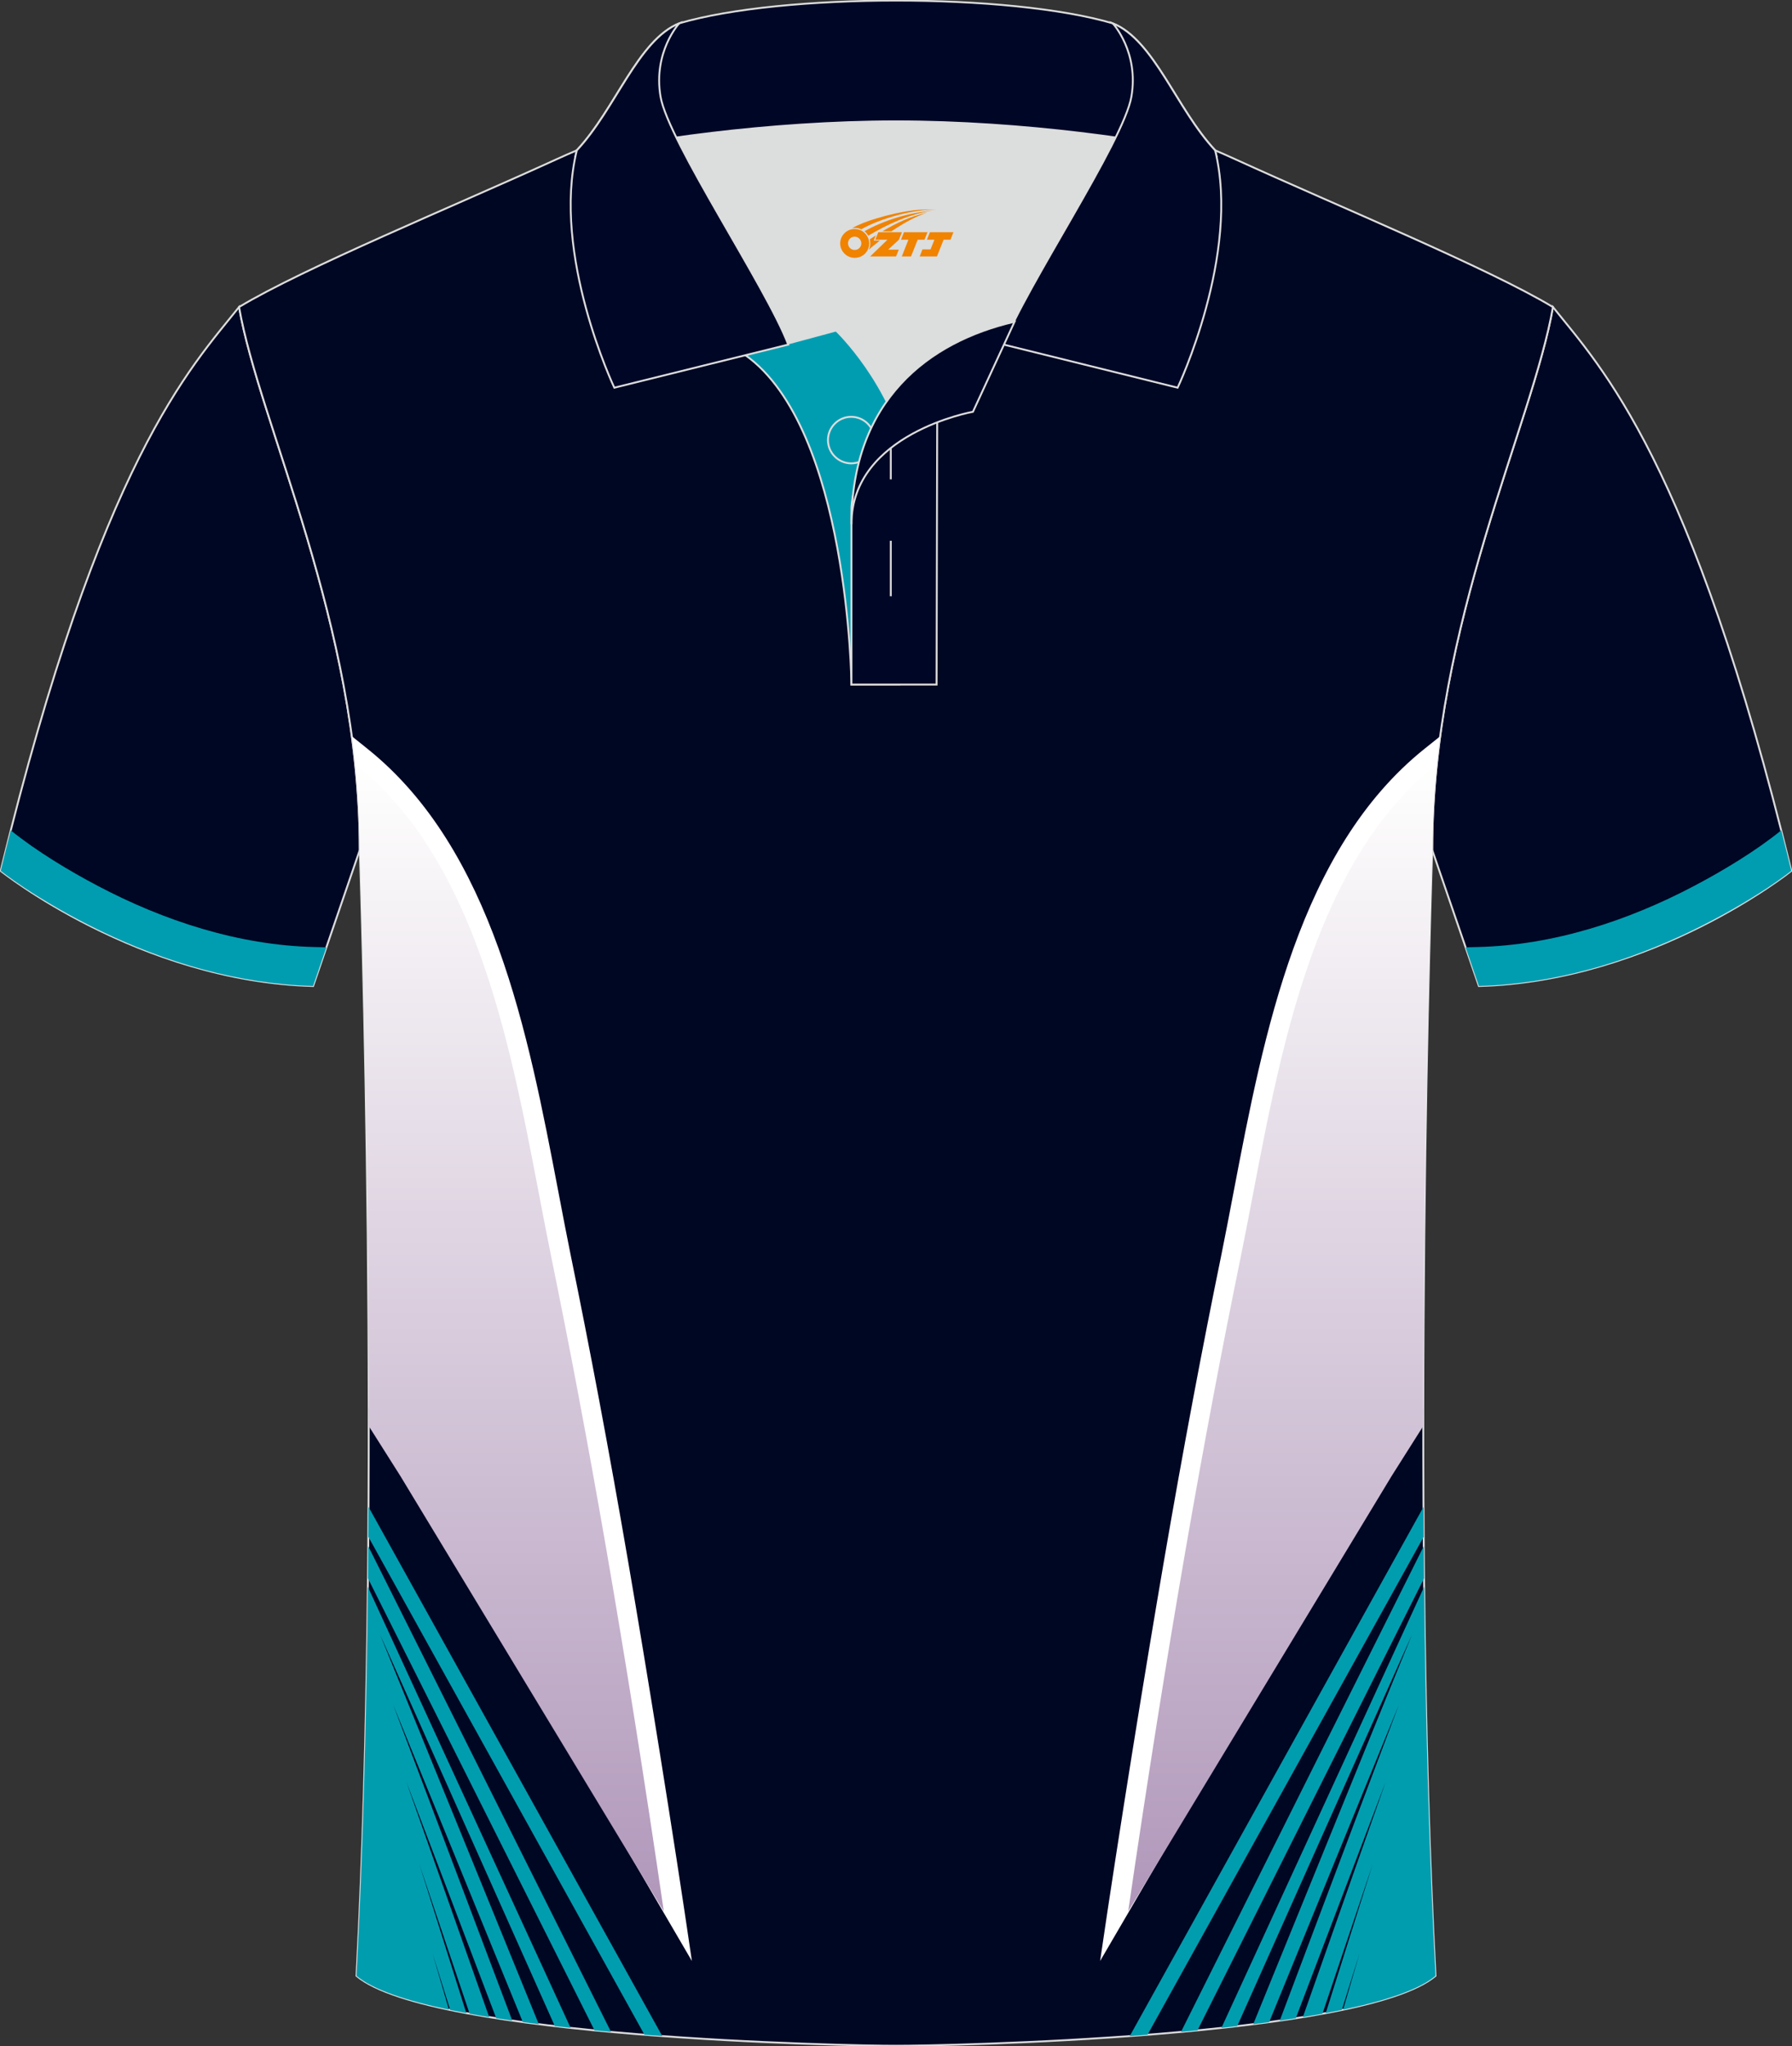 <?xml version="1.0" encoding="utf-8"?>
<!-- Generator: Adobe Illustrator 24.0.0, SVG Export Plug-In . SVG Version: 6.00 Build 0)  -->
<svg xmlns="http://www.w3.org/2000/svg" xmlns:xlink="http://www.w3.org/1999/xlink" version="1.1" id="图层_1" x="0px" y="0px" width="379.8px" height="433.5px" viewBox="0 0 379.8 433.5" enable-background="new 0 0 379.8 433.5" xml:space="preserve">
<rect x="0" y="0" width="379.8" height="433.5" fill="#333333" stroke="none"/>
<g>
	
		<path fill-rule="evenodd" clip-rule="evenodd" fill="#000724" stroke="#DCDDDD" stroke-width="0.4" stroke-miterlimit="22.926" d="   M329.13,65.04c10.24,12.8,29.36,32.42,50.52,119.44c0,0-29.19,23.38-66.21,24.4c0,0-7.16-20.82-9.9-28.84l0,0   C303.54,132.26,324.85,89.8,329.13,65.04z"/>
	<path fill-rule="evenodd" clip-rule="evenodd" fill="#009DB0" d="M377.52,175.9c0.71,2.79,1.42,5.65,2.13,8.58   c0,0-1.75,1.4-4.94,3.53c-0.02,0.01-0.04,0.02-0.05,0.04c-8.32,5.45-21.88,13.05-38.19,17.41c-0.02,0-0.03,0.01-0.05,0.01   c-7.13,1.89-14.87,3.19-22.98,3.41l-2.81-8.2l2.61-0.06c15.99-0.39,31.79-5.54,45.85-12.96   C365.08,184.51,372.13,180.28,377.52,175.9z"/>
	
		<path fill-rule="evenodd" clip-rule="evenodd" fill="#000724" stroke="#DCDDDD" stroke-width="0.4" stroke-miterlimit="22.926" d="   M50.67,65.04C40.43,77.84,21.31,97.46,0.15,184.48c0,0,29.19,23.38,66.21,24.4c0,0,7.16-20.82,9.9-28.84l0,0   C76.26,132.26,54.95,89.8,50.67,65.04z"/>
	<path fill-rule="evenodd" clip-rule="evenodd" fill="#009DB0" d="M2.28,175.9c-0.71,2.79-1.42,5.65-2.13,8.58   c0,0,1.75,1.4,4.94,3.53c0.02,0.01,0.04,0.02,0.05,0.04c8.32,5.45,21.88,13.05,38.19,17.41c0.02,0,0.03,0.01,0.05,0.01   c7.13,1.89,14.87,3.19,22.98,3.41l2.81-8.2l-2.61-0.06c-15.99-0.39-31.79-5.54-45.85-12.96C14.72,184.51,7.67,180.28,2.28,175.9z"/>
	
		<path fill-rule="evenodd" clip-rule="evenodd" fill="#000723" stroke="#DCDDDD" stroke-width="0.4" stroke-miterlimit="22.926" d="   M76.26,180.05c0,0,4.68,137.15-0.7,238.51c15.6,13.15,104.62,14.85,114.34,14.82c9.72,0.03,98.74-1.67,114.34-14.82   c-5.38-101.36-0.7-238.51-0.7-238.51c0-47.79,21.31-90.25,25.59-115c-13.68-8.25-45.44-21.32-67.38-31.34   c-5.84-2.66-10.73-4.57-15.09-5.94L133.1,27.75c-4.33,1.37-9.2,3.29-15.06,5.95C96.1,43.72,64.34,56.79,50.67,65.04   C54.95,89.8,76.26,132.26,76.26,180.05z"/>
	<g>
		<path fill-rule="evenodd" clip-rule="evenodd" fill="#FFFFFF" d="M77.84,158.59c26.64,21.31,34.09,60.33,40.49,93.83    c0.93,4.89,1.85,9.67,2.63,13.5c3.96,19.29,8.06,40.95,12.22,65.17c3.79,22.05,9.55,57.49,13.46,84.33l-68.5-117.24    c-0.06-64.76-1.88-118.13-1.88-118.13c0-8.2-0.63-16.25-1.69-24.08L77.84,158.59L77.84,158.59z M110.23,253.97    c-5.64-29.53-12.14-63.53-31.95-83.89c-1.73,20.06-0.21,64.21,0.9,96.56c0.44,12.79,0.82,23.75,0.9,30.8l8.27,13.05l0.05,0.06    l45.19,74.66c-2.87-18.85-5.72-36.41-8.53-52.74c-4.21-24.46-8.28-46-12.16-64.92C111.89,262.67,111.07,258.37,110.23,253.97z"/>
		
			<linearGradient id="SVGID_1_" gradientUnits="userSpaceOnUse" x1="107.98" y1="517.8" x2="107.98" y2="760.91" gradientTransform="matrix(1 0 0 1 0 -356)">
			<stop offset="0" style="stop-color:#FFFFFE"/>
			<stop offset="1" style="stop-color:#B097BA"/>
		</linearGradient>
		<path fill-rule="evenodd" clip-rule="evenodd" fill="url(#SVGID_1_)" d="M75.27,161.8c29.03,23.23,34.44,69.74,41.66,104.94    c7.47,36.41,15.55,81.85,23.76,138.17l-1.53-2.5l-54.3-89.72l-6.71-10.6c0.01-66.51-1.89-122.04-1.89-122.04    C76.26,173.87,75.9,167.78,75.27,161.8L75.27,161.8z"/>
		<path fill-rule="evenodd" clip-rule="evenodd" fill="#009DAF" d="M136.59,431.04l-58.53-105.5l0.04-6.32l62.26,112.1    C139.1,431.23,137.85,431.14,136.59,431.04L136.59,431.04z M78.04,327.54l-0.06,6.81L126,430.11c1.17,0.11,2.33,0.22,3.5,0.33    L78.04,327.54L78.04,327.54z M77.96,336.15c-0.3,27.88-1.02,56.33-2.4,82.41c3.46,2.92,10.55,5.27,19.59,7.17l-3.48-11.93    l3.75,11.99c1.11,0.23,2.24,0.45,3.41,0.67l-9.95-31.54l10.65,31.67c1.35,0.25,2.74,0.49,4.15,0.72l-17.58-49.9l19.07,50.13    c1.12,0.17,2.25,0.34,3.4,0.51l-25.24-66.9l27.48,67.21c1.12,0.15,2.24,0.3,3.38,0.44l-33.63-82.5l37.03,82.91    c1.11,0.13,2.22,0.25,3.34,0.37L77.96,336.15z"/>
		<g>
			<path fill-rule="evenodd" clip-rule="evenodd" fill="#FFFFFF" d="M301.96,158.59c-26.64,21.31-34.09,60.33-40.49,93.83     c-0.93,4.89-1.85,9.67-2.63,13.5c-3.96,19.29-8.06,40.95-12.22,65.17c-3.79,22.05-9.55,57.49-13.46,84.33l68.51-117.24     c0.06-64.76,1.88-118.13,1.88-118.13c0-8.2,0.63-16.25,1.69-24.08L301.96,158.59L301.96,158.59z M269.58,253.97     c5.64-29.53,12.14-63.53,31.95-83.89c1.73,20.06,0.21,64.21-0.9,96.56c-0.44,12.79-0.82,23.75-0.9,30.8l-8.27,13.05l-0.05,0.06     l-45.19,74.66c2.87-18.85,5.72-36.41,8.53-52.74c4.21-24.46,8.28-46,12.16-64.92C267.91,262.67,268.73,258.37,269.58,253.97z"/>
			
				<linearGradient id="SVGID_2_" gradientUnits="userSpaceOnUse" x1="271.82" y1="517.8" x2="271.82" y2="760.91" gradientTransform="matrix(1 0 0 1 0 -356)">
				<stop offset="0" style="stop-color:#FFFFFE"/>
				<stop offset="1" style="stop-color:#B097BA"/>
			</linearGradient>
			<path fill-rule="evenodd" clip-rule="evenodd" fill="url(#SVGID_2_)" d="M304.53,161.8c-29.03,23.23-34.44,69.74-41.66,104.94     c-7.47,36.41-15.55,81.85-23.76,138.17l1.53-2.5l54.3-89.72l6.71-10.6c-0.01-66.51,1.88-122.04,1.88-122.04     C303.54,173.87,303.9,167.78,304.53,161.8L304.53,161.8z"/>
			<path fill-rule="evenodd" clip-rule="evenodd" fill="#009DAF" d="M243.21,431.04l58.53-105.49l-0.04-6.32l-62.26,112.1     C240.7,431.23,241.95,431.14,243.21,431.04L243.21,431.04z M250.3,430.44l51.46-102.9l0.06,6.81l-48.02,95.76     C252.63,430.23,251.47,430.33,250.3,430.44L250.3,430.44z M258.87,429.59l42.97-93.44c0.3,27.88,1.02,56.33,2.41,82.41     c-3.46,2.92-10.55,5.27-19.59,7.17l3.48-11.93l-3.75,11.99c-1.11,0.23-2.24,0.45-3.41,0.67l9.95-31.54l-10.65,31.67     c-1.35,0.25-2.74,0.49-4.15,0.72l17.57-49.89l-19.07,50.13c-1.12,0.17-2.25,0.34-3.4,0.51l25.24-66.9l-27.48,67.21     c-1.12,0.15-2.25,0.3-3.38,0.44l33.64-82.51l-37.03,82.91C261.11,429.34,259.99,429.47,258.87,429.59z"/>
		</g>
	</g>
	<g>
		<path fill-rule="evenodd" clip-rule="evenodd" fill="#DCDDDD" d="M187.92,85.04c6.44-9.11,16.35-14.37,26.94-16.84    c5.24-10.64,16.08-27.82,21.62-39.15c-26.77-6.51-66.39-6.51-93.16,0c6.42,13.14,20,34.17,23.66,43.71l10.22-2.75    C177.2,70.01,183.2,75.69,187.92,85.04z"/>
		
			<path fill-rule="evenodd" clip-rule="evenodd" fill="#009DB1" stroke="#DCDDDD" stroke-width="0.4" stroke-miterlimit="22.926" d="    M157.94,75.21l19.26-5.19c0,0,11.75,11.1,15.3,27.84s-1.86,47.18-1.86,47.18h-10.18C180.46,145.03,179.93,90.78,157.94,75.21z"/>
		
			<path fill-rule="evenodd" clip-rule="evenodd" fill="#000726" stroke="#DCDDDD" stroke-width="0.4" stroke-miterlimit="22.926" d="    M180.46,107.48v37.54h18.04l0.14-60.77C189.8,87.17,180.95,98.7,180.46,107.48z"/>
		
			<path fill-rule="evenodd" clip-rule="evenodd" fill="#000726" stroke="#DCDDDD" stroke-width="0.4" stroke-miterlimit="22.926" d="    M121.98,33.04c13.38-3.26,40.91-7.33,67.92-7.33c27,0,54.53,4.07,67.92,7.33l-0.28-1.2c-8.23-8.78-12.93-23.33-21.69-26.89    c-10.94-3.22-28.44-4.83-45.95-4.83c-17.5,0-35.01,1.61-45.95,4.82c-8.77,3.57-13.47,18.11-21.69,26.89L121.98,33.04z"/>
		
			<path fill-rule="evenodd" clip-rule="evenodd" fill="#000726" stroke="#DCDDDD" stroke-width="0.4" stroke-miterlimit="22.926" d="    M143.95,4.95c0,0-5.58,6.05-3.95,15.54S162.57,61.02,167.06,73l-36.86,9.13c0,0-13.39-28.22-7.95-50.28    C130.49,23.06,135.19,8.51,143.95,4.95z"/>
		
			<path fill-rule="evenodd" clip-rule="evenodd" fill="#000726" stroke="#DCDDDD" stroke-width="0.4" stroke-miterlimit="22.926" d="    M235.85,4.95c0,0,5.58,6.05,3.94,15.54c-1.63,9.49-22.57,40.53-27.06,52.51l36.86,9.13c0,0,13.39-28.22,7.95-50.28    C249.32,23.06,244.62,8.51,235.85,4.95z"/>
		<path fill="none" stroke="#DCDDDD" stroke-width="0.4" stroke-miterlimit="22.926" d="M180.41,98.16c2.72,0,4.93-2.21,4.93-4.93    s-2.21-4.93-4.93-4.93s-4.93,2.21-4.93,4.93C175.48,95.94,177.7,98.16,180.41,98.16z"/>
		
			<line fill="none" stroke="#DCDDDD" stroke-width="0.4" stroke-miterlimit="22.926" x1="188.8" y1="114.56" x2="188.8" y2="126.31"/>
		
			<line fill="none" stroke="#DCDDDD" stroke-width="0.4" stroke-miterlimit="22.926" x1="188.8" y1="89.8" x2="188.8" y2="101.55"/>
		
			<path fill-rule="evenodd" clip-rule="evenodd" fill="#000726" stroke="#DCDDDD" stroke-width="0.4" stroke-miterlimit="22.926" d="    M215.02,68.16l-8.81,19.07c0,0-25.75,4.58-25.75,23.82C180.46,84.88,196.75,72.37,215.02,68.16z"/>
		
	</g>
</g>
<g id="图层_x0020_1">
	<path fill="#F08300" d="M178.25,52.59c0.416,1.136,1.472,1.984,2.752,2.032c0.144,0,0.304,0,0.448-0.016h0.016   c0.016,0,0.064,0,0.128-0.016c0.032,0,0.048-0.016,0.08-0.016c0.064-0.016,0.144-0.032,0.224-0.048c0.016,0,0.016,0,0.032,0   c0.192-0.048,0.4-0.112,0.576-0.208c0.192-0.096,0.4-0.224,0.608-0.384c0.672-0.56,1.104-1.408,1.104-2.352   c0-0.224-0.032-0.448-0.08-0.672l0,0C184.09,50.71,184.04,50.54,183.96,50.36C183.49,49.27,182.41,48.51,181.14,48.51C179.45,48.51,178.07,49.88,178.07,51.58C178.07,51.93,178.13,52.27,178.25,52.59L178.25,52.59L178.25,52.59z M182.55,51.61L182.55,51.61C182.52,52.39,181.86,52.99,181.08,52.95C180.29,52.92,179.7,52.27,179.73,51.48c0.032-0.784,0.688-1.376,1.472-1.344   C181.97,50.17,182.58,50.84,182.55,51.61L182.55,51.61z"/>
	<polygon fill="#F08300" points="196.58,49.19 ,195.94,50.78 ,194.5,50.78 ,193.08,54.33 ,191.13,54.33 ,192.53,50.78 ,190.95,50.78    ,191.59,49.19"/>
	<path fill="#F08300" d="M198.55,44.46c-1.008-0.096-3.024-0.144-5.056,0.112c-2.416,0.304-5.152,0.912-7.616,1.664   C183.83,46.84,181.96,47.56,180.61,48.33C180.81,48.3,181,48.28,181.19,48.28c0.48,0,0.944,0.112,1.36,0.288   C186.65,46.25,193.85,44.2,198.55,44.46L198.55,44.46L198.55,44.46z"/>
	<path fill="#F08300" d="M184.02,49.93c4-2.368,8.88-4.672,13.488-5.248c-4.608,0.288-10.224,2-14.288,4.304   C183.54,49.24,183.81,49.56,184.02,49.93C184.02,49.93,184.02,49.93,184.02,49.93z"/>
	<polygon fill="#F08300" points="202.07,49.19 ,201.45,50.78 ,199.99,50.78 ,198.58,54.33 ,198.12,54.33 ,196.61,54.33 ,194.92,54.33    ,195.51,52.83 ,197.22,52.83 ,198.04,50.78 ,196.45,50.78 ,197.09,49.19"/>
	<polygon fill="#F08300" points="191.16,49.19 ,190.52,50.78 ,188.23,52.89 ,190.49,52.89 ,189.91,54.33 ,184.42,54.33 ,188.09,50.78    ,185.51,50.78 ,186.15,49.19"/>
	<path fill="#F08300" d="M196.44,45.05c-3.376,0.752-6.464,2.192-9.424,3.952h1.888C191.33,47.43,193.67,46,196.44,45.05z    M185.64,49.87C185.01,50.25,184.95,50.3,184.34,50.71c0.064,0.256,0.112,0.544,0.112,0.816c0,0.496-0.112,0.976-0.32,1.392   c0.176-0.16,0.32-0.304,0.432-0.4c0.272-0.24,0.768-0.64,1.6-1.296l0.32-0.256H185.16l0,0L185.64,49.87L185.64,49.87L185.64,49.87z"/>
</g>
</svg>